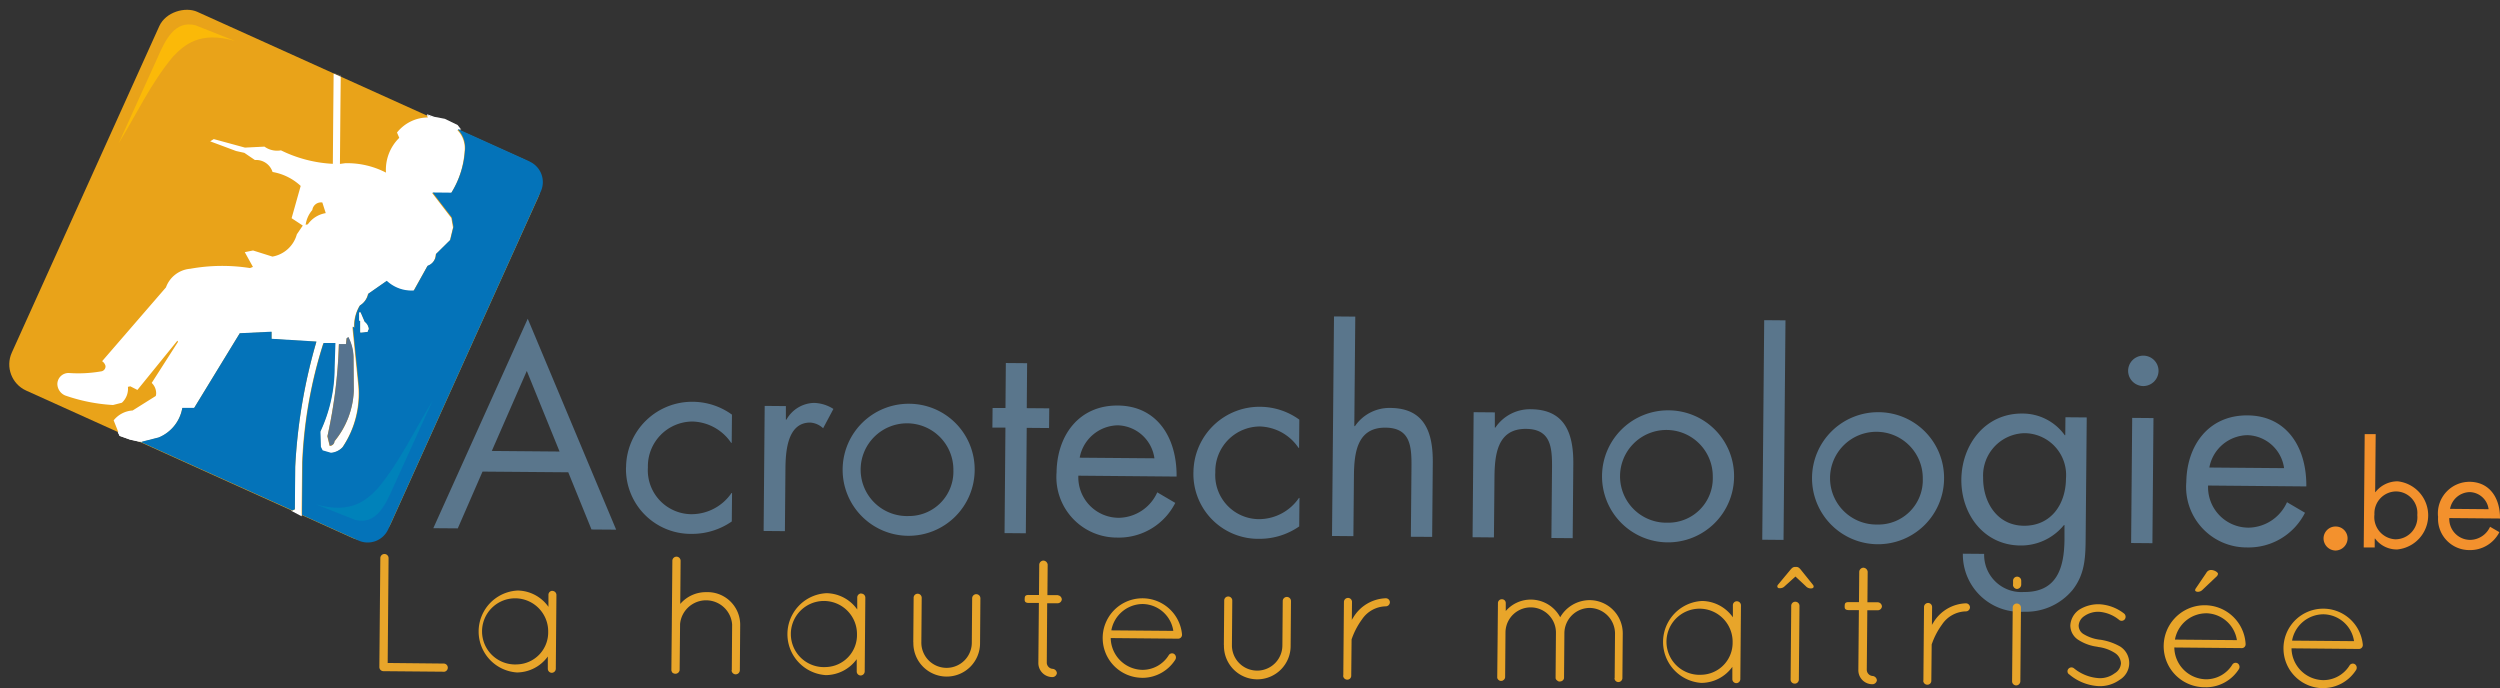 <svg xmlns="http://www.w3.org/2000/svg" xmlns:xlink="http://www.w3.org/1999/xlink" width="220.129" height="60.593" viewBox="0 0 220.129 60.593"><rect x="0" y="0" width="220.129" height="60.593" fill="#333333" stroke="none"/><defs><linearGradient id="linear-gradient" x1="0.291" y1="91.996" x2="0.671" y2="93.01" gradientUnits="objectBoundingBox"><stop offset="0" stop-color="#e9a319"></stop><stop offset="0" stop-color="#e8a219"></stop><stop offset="0.38" stop-color="#e18a1f"></stop><stop offset="0.72" stop-color="#dd7b22"></stop><stop offset="1" stop-color="#dc7624"></stop></linearGradient><linearGradient id="linear-gradient-2" x1="9.106" y1="-21.534" x2="9.986" y2="-20.164" gradientUnits="objectBoundingBox"><stop offset="0" stop-color="#56738f"></stop><stop offset="0.27" stop-color="#527390"></stop><stop offset="0.47" stop-color="#497395"></stop><stop offset="0.66" stop-color="#38739e"></stop><stop offset="0.84" stop-color="#2173a9"></stop><stop offset="1" stop-color="#0473b9"></stop></linearGradient><linearGradient id="linear-gradient-3" x1="54.274" y1="-35.657" x2="60.169" y2="-33.397" xlink:href="#linear-gradient-2"></linearGradient><linearGradient id="linear-gradient-4" x1="6.021" y1="-8.862" x2="6.666" y2="-8.267" xlink:href="#linear-gradient-2"></linearGradient></defs><g id="Acrotechnologie_logosvg_POS" transform="translate(0.816 0.816)"><path id="Trac&#xE9;_2401" data-name="Trac&#xE9; 2401" d="M211.014,48.229l-6.582-.055a3.475,3.475,0,0,1,3.373-2.85,3.359,3.359,0,0,1,3.209,2.912M202.4,49.494a5.326,5.326,0,0,0,5.341,5.715,5.558,5.558,0,0,0,5.114-3.053l-1.585-.929a3.776,3.776,0,0,1-3.373,2.241,3.567,3.567,0,0,1-3.576-3.709l8.651.078c.031-3.537-1.8-6.231-5.169-6.254-3.443-.031-5.364,2.647-5.4,5.9M198.607,41a1.346,1.346,0,0,0,1.351-1.327,1.339,1.339,0,0,0-2.678-.023A1.346,1.346,0,0,0,198.607,41m-1.062,13.82,1.874.016.094-11.017-1.874-.016-.094,11.017m-5.8-9.494H191.7a4.573,4.573,0,0,0-3.732-1.905c-3.256-.031-5.341,2.717-5.372,5.809-.023,3.068,1.991,5.786,5.2,5.809a4.867,4.867,0,0,0,3.834-1.8h.047v1.312c-.031,2.483-.679,4.614-3.584,4.583a3.278,3.278,0,0,1-3.49-3.357l-1.874-.016A5.046,5.046,0,0,0,188.1,60.87a5.315,5.315,0,0,0,4.279-1.905c1.14-1.444,1.148-2.967,1.163-4.724l.094-10.478-1.874-.016-.016,1.569M188.09,53.3c-2.342-.023-3.592-2.069-3.576-4.224a3.732,3.732,0,0,1,3.623-3.927,3.686,3.686,0,0,1,3.67,4.013c-.016,2.225-1.3,4.162-3.717,4.138m-12.844-.109A4.083,4.083,0,1,1,179.2,49.15a3.911,3.911,0,0,1-3.951,4.044m.086-9.892a5.813,5.813,0,1,0,5.739,5.887,5.785,5.785,0,0,0-5.739-5.887M165.065,54.53l1.874.016.172-19.332-1.874-.016-.172,19.332m-8.307-1.5a4.083,4.083,0,1,1,3.951-4.044,3.911,3.911,0,0,1-3.951,4.044m.086-9.892a5.813,5.813,0,1,0,5.739,5.887,5.785,5.785,0,0,0-5.739-5.887M139.565,54.311l1.874.016.047-5.223c.016-1.968.2-4.357,2.78-4.333,2.178.016,2.3,1.616,2.288,3.4l-.055,6.207,1.874.016.055-6.535c.023-2.577-.664-4.786-3.709-4.817a3.673,3.673,0,0,0-3.154,1.616h-.047V43.318l-1.866-.016-.094,11.017m-10.494-.1.047-5.223c.016-1.968.2-4.357,2.78-4.333,2.178.016,2.3,1.616,2.288,3.4l-.055,6.207L136,54.28l.055-6.535c.023-2.577-.664-4.786-3.709-4.817a3.673,3.673,0,0,0-3.154,1.616l-.047-.047.086-9.611-1.874-.016L127.182,54.2l1.874.016m-14.077-5.629a5.71,5.71,0,0,0,5.809,5.864,6.109,6.109,0,0,0,3.506-1.093l.023-2.506h-.047a4.268,4.268,0,0,1-3.6,1.866,3.868,3.868,0,0,1-3.763-4.115,3.942,3.942,0,0,1,3.927-4.044,4.253,4.253,0,0,1,3.4,1.882h.047l.023-2.483a5.921,5.921,0,0,0-3.389-1.132,5.815,5.815,0,0,0-5.934,5.762m-3.435-1.226-6.582-.055a3.475,3.475,0,0,1,3.373-2.85,3.359,3.359,0,0,1,3.209,2.912m-8.62,1.257a5.326,5.326,0,0,0,5.34,5.715,5.558,5.558,0,0,0,5.114-3.053l-1.585-.929a3.776,3.776,0,0,1-3.373,2.241,3.567,3.567,0,0,1-3.576-3.709l8.651.078c.031-3.537-1.8-6.231-5.169-6.254-3.443-.031-5.364,2.647-5.4,5.9m-.656-5.653-1.968-.016.031-3.959-1.874-.016-.031,3.959H97.294l-.016,1.726h1.148l-.078,9.291,1.874.016.078-9.283,1.968.016.016-1.733M89.892,52.445A4.083,4.083,0,1,1,93.843,48.4a3.911,3.911,0,0,1-3.951,4.044m.086-9.885a5.813,5.813,0,1,0,5.739,5.887,5.785,5.785,0,0,0-5.739-5.887m-12.844,11.2,1.874.016.047-5.5c.016-1.429.133-4.076,2.194-4.06a1.836,1.836,0,0,1,1.124.5l.906-1.7a3.33,3.33,0,0,0-1.686-.531,2.863,2.863,0,0,0-2.452,1.476h-.047V42.764l-1.866-.016-.094,11.017M65.016,48.151a5.71,5.71,0,0,0,5.809,5.864,6.109,6.109,0,0,0,3.506-1.093l.023-2.506h-.047a4.268,4.268,0,0,1-3.6,1.866,3.868,3.868,0,0,1-3.763-4.115,3.942,3.942,0,0,1,3.927-4.044A4.253,4.253,0,0,1,74.276,46h.047l.023-2.483a5.921,5.921,0,0,0-3.389-1.132,5.815,5.815,0,0,0-5.934,5.762m-8.745-8.487,2.889,7.105L53.2,46.714l3.084-7.05m7.87,13.992L56.365,35.073,48.05,53.515l2.155.016,2.178-5,7.55.062,2.046,5.036,2.178.016" transform="translate(-10.712 -7.823)" fill="#5a768c"></path><path id="Trac&#xE9;_2402" data-name="Trac&#xE9; 2402" d="M213.155,66.971a2.772,2.772,0,0,1,2.686,2.366l-5.458-.047a2.821,2.821,0,0,1,2.772-2.319m-.055,6.5a3.438,3.438,0,0,0,2.928-1.608.373.373,0,0,0-.117-.5.339.339,0,0,0-.468.117,2.714,2.714,0,0,1-2.335,1.288,2.844,2.844,0,0,1-2.772-2.8l5.918.055a.341.341,0,0,0,.359-.32V69.65a3.5,3.5,0,1,0-3.506,3.826m-11.071-8.487a.579.579,0,0,0,.476-.187l1.187-1.124a.432.432,0,0,0,.164-.265c0-.148-.336-.344-.617-.344a.475.475,0,0,0-.414.258l-.921,1.359a.3.3,0,0,0-.062.164c0,.07.086.133.187.133m.8,1.9A2.814,2.814,0,0,0,200.07,69.2l5.458.047a2.792,2.792,0,0,0-2.686-2.366m-.055,6.512a3.61,3.61,0,1,1,3.506-3.826v.062a.332.332,0,0,1-.359.32l-5.918-.055a2.844,2.844,0,0,0,2.772,2.8,2.7,2.7,0,0,0,2.335-1.288.341.341,0,0,1,.468-.117.375.375,0,0,1,.117.5,3.438,3.438,0,0,1-2.928,1.608m-12.024-1.14A4.369,4.369,0,0,0,193.41,73.3a2.987,2.987,0,0,0,1.8-.562,1.721,1.721,0,0,0,.039-2.928,5.076,5.076,0,0,0-1.749-.6h-.031A3.572,3.572,0,0,1,192,68.7a.874.874,0,0,1-.406-.726,1.069,1.069,0,0,1,.461-.82,2.135,2.135,0,0,1,1.374-.4,3.145,3.145,0,0,1,1.757.734.35.35,0,0,0,.484-.1.372.372,0,0,0-.1-.5,3.865,3.865,0,0,0-2.139-.8,3.18,3.18,0,0,0-1.772.468,1.8,1.8,0,0,0-.8,1.405,1.52,1.52,0,0,0,.765,1.3,4.02,4.02,0,0,0,1.632.57l.031.016a3.526,3.526,0,0,1,1.523.547,1.14,1.14,0,0,1,.508.89,1.094,1.094,0,0,1-.554.882,2.141,2.141,0,0,1-1.374.429,3.852,3.852,0,0,1-2.2-.859.348.348,0,0,0-.5.039.327.327,0,0,0,.039.468m-4.919-7.886a.373.373,0,0,0,.351.383.392.392,0,0,0,.375-.383v-.336a.359.359,0,0,0-.718-.008v.336m-.086,8.526a.362.362,0,0,0,.351.359.371.371,0,0,0,.375-.351l.055-6.5a.36.36,0,0,0-.367-.359.351.351,0,0,0-.359.351l-.055,6.5m-7.823-.062a.36.36,0,0,0,.367.359.343.343,0,0,0,.344-.351l.031-3.162a.265.265,0,0,1,.031-.117,6.48,6.48,0,0,1,.882-1.671,2.585,2.585,0,0,1,2.1-1.156.362.362,0,0,0,.359-.351.357.357,0,0,0-.351-.359,3.48,3.48,0,0,0-2.9,1.741.59.59,0,0,0-.1.18l.016-1.593a.354.354,0,0,0-.336-.359.36.36,0,0,0-.375.351l-.055,6.488m-4-6.9h-.929l.023-2.686a.4.4,0,0,0-.383-.359.385.385,0,0,0-.359.351L172.25,65.9h-.9c-.351-.008-.351.164-.359.344s0,.351.351.359h.9l-.047,5.262a1.234,1.234,0,0,0,1.257,1.265.4.4,0,0,0,.375-.351.416.416,0,0,0-.367-.375.553.553,0,0,1-.523-.531l.047-5.255h.929a.372.372,0,0,0,.359-.344.385.385,0,0,0-.351-.359m-7.277-2.28.921.859a.593.593,0,0,0,.484.2c.133,0,.2-.07.211-.148a.278.278,0,0,0-.07-.18l-1.046-1.3c-.133-.164-.234-.265-.406-.265h-.117c-.18,0-.281.1-.414.258l-1.07,1.288a.243.243,0,0,0-.078.18.171.171,0,0,0,.187.148.579.579,0,0,0,.476-.187l.937-.843m-.429,9.073.055-6.5a.352.352,0,0,1,.359-.351.36.36,0,0,1,.367.359l-.055,6.5a.361.361,0,0,1-.375.351.357.357,0,0,1-.351-.359m-7.839-.422a2.912,2.912,0,1,1,2.733-2.873,2.818,2.818,0,0,1-2.733,2.873m3.115-6.473a.351.351,0,0,0-.359.351v1.062a3.375,3.375,0,0,0-2.709-1.437,3.613,3.613,0,0,0-.062,7.214A3.387,3.387,0,0,0,161.1,71.6v1.077a.355.355,0,0,0,.344.359.362.362,0,0,0,.359-.351l.055-6.5a.357.357,0,0,0-.351-.359m-10.783,6.769a.34.34,0,0,0,.336.344.359.359,0,0,0,.359-.336l.031-3.927a2.924,2.924,0,0,0-2.9-2.951,3,3,0,0,0-2.608,1.507,2.928,2.928,0,0,0-2.561-1.554,2.9,2.9,0,0,0-2.233,1.007v-.695a.332.332,0,0,0-.344-.344.34.34,0,0,0-.344.336l-.023,2.475v.117l-.039,3.927v.07a.371.371,0,0,0,.289.265h.094s.047,0,.062-.016a.154.154,0,0,0,.086-.047.319.319,0,0,0,.164-.281l.031-3.927a2.221,2.221,0,1,1,4.443.039l-.031,3.927v.078a.157.157,0,0,1,.016.047.048.048,0,0,1,.016.031s0,.008.016.031.016.016.031.031l.047.047s.031.031.047.031c.031.016.055.047.086.047a.055.055,0,0,0,.031.016h.078a.5.5,0,0,0,.18-.039.417.417,0,0,0,.18-.187v-.031a.055.055,0,0,0,.016-.031v-.047l.031-3.927a2.241,2.241,0,0,1,2.241-2.217,2.265,2.265,0,0,1,2.217,2.256l-.031,3.927m-23.907-.226a.36.36,0,0,0,.367.359.343.343,0,0,0,.344-.351l.031-3.162a.265.265,0,0,1,.031-.117,6.48,6.48,0,0,1,.882-1.671,2.585,2.585,0,0,1,2.1-1.156.362.362,0,0,0,.359-.351.357.357,0,0,0-.351-.359,3.48,3.48,0,0,0-2.9,1.741.59.59,0,0,0-.1.18l.016-1.593a.354.354,0,0,0-.336-.359.36.36,0,0,0-.375.351l-.055,6.488m-10.509-2.678a2.936,2.936,0,1,0,5.871.047l.031-3.927a.363.363,0,0,0-.726-.008l-.031,3.927a2.221,2.221,0,1,1-4.443-.039l.031-3.927a.357.357,0,0,0-.351-.359.351.351,0,0,0-.359.351l-.031,3.927m-7.136-3.615a2.772,2.772,0,0,1,2.686,2.366l-5.458-.047a2.821,2.821,0,0,1,2.772-2.319m-.062,6.5a3.438,3.438,0,0,0,2.928-1.608.373.373,0,0,0-.117-.5.339.339,0,0,0-.468.117,2.714,2.714,0,0,1-2.335,1.288,2.844,2.844,0,0,1-2.772-2.8l5.918.055a.341.341,0,0,0,.359-.32v-.062a3.5,3.5,0,1,0-3.506,3.826m-7.417-7.277h-.929l.023-2.686a.4.4,0,0,0-.383-.359.385.385,0,0,0-.359.351l-.023,2.678h-.9c-.351-.008-.351.164-.359.344s0,.351.351.359h.9l-.047,5.262a1.234,1.234,0,0,0,1.257,1.265.4.4,0,0,0,.375-.351.416.416,0,0,0-.367-.375.553.553,0,0,1-.523-.531L100.77,66h.929a.372.372,0,0,0,.359-.344.385.385,0,0,0-.351-.359M88.988,69.447a2.936,2.936,0,1,0,5.871.047l.031-3.927a.363.363,0,0,0-.726-.008l-.031,3.927a2.221,2.221,0,1,1-4.443-.039l.031-3.927a.357.357,0,0,0-.351-.359.351.351,0,0,0-.359.351l-.031,3.927M81.29,71.617a2.912,2.912,0,1,1,2.733-2.873,2.818,2.818,0,0,1-2.733,2.873m3.115-6.48a.351.351,0,0,0-.359.351V66.55a3.375,3.375,0,0,0-2.709-1.437,3.613,3.613,0,0,0-.062,7.214A3.387,3.387,0,0,0,84,70.922V72a.35.35,0,0,0,.344.359.362.362,0,0,0,.359-.351l.055-6.5a.357.357,0,0,0-.351-.359M72.982,71.9a.362.362,0,0,0,.351.359.371.371,0,0,0,.375-.351l.031-4.021a2.873,2.873,0,0,0-2.99-2.865,2.974,2.974,0,0,0-2.288,1.038l.031-3.795a.363.363,0,0,0-.726-.008l-.047,5.458v.117l-.039,4.021a.3.3,0,0,0,.016.117.789.789,0,0,0,.055.117.371.371,0,0,0,.281.117h.078l.031-.016a.331.331,0,0,0,.219-.172c.016-.016.016-.031.031-.062,0-.016.016-.031.016-.062v-.047l.039-4.021a2.3,2.3,0,0,1,4.583.039L73,71.883m-18.9-.5a2.912,2.912,0,1,1,2.733-2.873A2.818,2.818,0,0,1,54.1,71.383m3.115-6.48a.351.351,0,0,0-.359.351v1.062a3.375,3.375,0,0,0-2.709-1.437,3.613,3.613,0,0,0-.062,7.214A3.387,3.387,0,0,0,56.8,70.688v1.077a.355.355,0,0,0,.344.359.362.362,0,0,0,.359-.351l.055-6.5a.357.357,0,0,0-.351-.359m-9.58,7.121a.363.363,0,1,0,.008-.726L42.7,71.258l.078-9.229a.363.363,0,0,0-.726-.008l-.086,9.6a.362.362,0,0,0,.351.359h.031l5.27.047" transform="translate(-9.38 -13.698)" fill="#e8a52a"></path><path id="Trac&#xE9;_2403" data-name="Trac&#xE9; 2403" d="M276.751,54.753l-3.4-.031a1.8,1.8,0,0,1,1.741-1.476,1.724,1.724,0,0,1,1.655,1.507M272.3,55.4a2.751,2.751,0,0,0,2.756,2.951,2.884,2.884,0,0,0,2.639-1.577l-.82-.476a1.954,1.954,0,0,1-1.741,1.156,1.846,1.846,0,0,1-1.85-1.921l4.466.039c.016-1.827-.929-3.217-2.67-3.232a2.784,2.784,0,0,0-2.787,3.053m-5.567,1.944h.023a2.38,2.38,0,0,0,1.952.96,3.016,3.016,0,0,0,.039-6,2.475,2.475,0,0,0-1.96.953h-.023l.047-5.106h-.968l-.086,9.978h.968v-.781m1.819.062a1.955,1.955,0,0,1-1.843-2.186,1.93,1.93,0,0,1,1.874-2.03,1.9,1.9,0,0,1,1.9,2.077,1.943,1.943,0,0,1-1.921,2.139" transform="translate(-58.437 -10.732)" fill="#f3912d"></path><path id="Trac&#xE9;_2404" data-name="Trac&#xE9; 2404" d="M262.266,60.676a1.082,1.082,0,0,0,1.07-1.07,1.046,1.046,0,0,0-1.046-1.046,1.059,1.059,0,0,0-1.07,1.031,1.075,1.075,0,0,0,1.046,1.085" transform="translate(-57.444 -13.017)" fill="#f3912d"></path><rect id="Rectangle_494" data-name="Rectangle 494" width="36.595" height="36.611" rx="2.53" transform="translate(-0.816 32.534) rotate(-65.69)" fill="url(#linear-gradient)"></rect><path id="Trac&#xE9;_2405" data-name="Trac&#xE9; 2405" d="M33.04,30a.878.878,0,0,0-.359-.625l-.359-.835h-.1v.726h.1V30.3l.617-.047L33.047,30M26.27,45.941l.078.023.211-.1.031-3.748A47.985,47.985,0,0,1,28.457,31.1l-3.951-.242v-.625l-2.8.133L17.69,36.939H16.651a3.431,3.431,0,0,1-2.085,2.6l-1.476.375a.521.521,0,0,0,.055.023h-.1l-.992-.219-.921-.328-.172-.367.055.023-.406-1.031a2.311,2.311,0,0,1,1.671-.867l2.038-1.28.031-.156a1.261,1.261,0,0,0-.39-.992L16.276,31.1l-.055-.1L12.7,35.338l-.625-.32-.211.047a1.674,1.674,0,0,1-.531,1.4l-.781.2a15.374,15.374,0,0,1-4.2-.835,1.12,1.12,0,0,1-.7-1.023.984.984,0,0,1,1.023-.96,11.677,11.677,0,0,0,2.811-.141.447.447,0,0,0,.406-.476.707.707,0,0,0-.3-.422l5.622-6.5a2.49,2.49,0,0,1,2.139-1.64,15.879,15.879,0,0,1,5.262-.062l.258-.1-.718-1.3.726-.148,1.71.539a2.721,2.721,0,0,0,2.147-1.96l.523-.773-.984-.648.8-2.842A4.842,4.842,0,0,0,24.6,16.147a1.513,1.513,0,0,0-1.554-1.054l-.929-.632L21.39,14.3l-2.28-.851.312-.2,2.748.75,1.718-.086a1.89,1.89,0,0,0,1.452.328,11.651,11.651,0,0,0,4.568,1.187l.031-3.849.039-4.091.625.273-.031,2.99-.039,4.685.461-.062a7.415,7.415,0,0,1,3.592.828,3.941,3.941,0,0,1,1.171-3.061l-.2-.468a3.5,3.5,0,0,1,2.717-1.327,1.244,1.244,0,0,0-.117-.226l.656.234.914.172,1.132.547.328.414-.156-.07-.156.047a2.3,2.3,0,0,1,.632,1.882,8,8,0,0,1-1.195,3.685L38.646,18l1.694,2.2.148.835-.273,1.14-1.257,1.241a1.086,1.086,0,0,1-.734,1.031l-1.218,2.178a3.179,3.179,0,0,1-2.389-.851l-1.624,1.132a1.6,1.6,0,0,1-.734,1.031,3.494,3.494,0,0,0-.484,1.975l-.148-.117.515,5.13a8.431,8.431,0,0,1-1.4,5.481,1.591,1.591,0,0,1-1.046.508l-.726-.211-.156-.312-.039-1.351a13.233,13.233,0,0,0,1.249-5.629l.07-2.163H29.058A39.808,39.808,0,0,0,27.2,41.741L27.16,45.8v.664l-.914-.484m1.468-25.235a2.4,2.4,0,0,1,1.569-.976l-.3-.937a.773.773,0,0,0-.882.664,2.5,2.5,0,0,0-.586,1.3l.211-.047m2.319,19.129a7.451,7.451,0,0,0,1.7-4.427L31.72,32.6a4.063,4.063,0,0,0-.453-1.889l-.156.1-.055.523h-.625a43.006,43.006,0,0,1-1.007,8.1l.2.835a.415.415,0,0,0,.422-.4" transform="translate(-1.417 -1.819)" fill="#fff" fill-rule="evenodd"></path><path id="Trac&#xE9;_2406" data-name="Trac&#xE9; 2406" d="M12.56,12.418l3.4-7.488c.75-1.733,1.577-3.35,3.357-2.92L22.8,3.392c-3.115-.9-4.474.367-5.458,1.39-1.921,2.3-3.186,5.028-4.786,7.644" transform="translate(-2.932 -0.604)" fill="#fbb908" fill-rule="evenodd"></path><g id="Groupe_1072" data-name="Groupe 1072" transform="translate(9.55 5.615)"><g id="Groupe_1071" data-name="Groupe 1071"><path id="Trac&#xE9;_2407" data-name="Trac&#xE9; 2407" d="M28.4,52.323l.211-.1.031-3.748A47.984,47.984,0,0,1,30.51,37.457l-3.951-.242V36.59l-2.8.133L19.743,43.3H18.7a3.431,3.431,0,0,1-2.085,2.6l-1.476.375a.52.52,0,0,0,.055.023h-.1l-.117-.023L28.5,52.377l-.164-.086.078.023H28.4Z" transform="translate(-13.012 -13.815)" fill="url(#linear-gradient-2)"></path><path id="Trac&#xE9;_2408" data-name="Trac&#xE9; 2408" d="M36.315,46.755a.415.415,0,0,0,.422-.4,7.451,7.451,0,0,0,1.7-4.427l-.023-2.85a4.062,4.062,0,0,0-.453-1.889l-.156.1-.055.523h-.625a43.006,43.006,0,0,1-1.007,8.1l.2.835h0Z" transform="translate(-17.647 -13.946)" fill="url(#linear-gradient-3)"></path><path id="Trac&#xE9;_2409" data-name="Trac&#xE9; 2409" d="M53.285,16.594l-6.27-2.834-.055.016a2.3,2.3,0,0,1,.632,1.882A8,8,0,0,1,46.4,19.343l-1.663-.016,1.694,2.2.148.835L46.3,23.5l-1.257,1.241a1.086,1.086,0,0,1-.734,1.031L43.1,27.955a3.179,3.179,0,0,1-2.389-.851l-1.624,1.132a1.6,1.6,0,0,1-.734,1.031,3.494,3.494,0,0,0-.484,1.975l-.148-.117.515,5.13a8.43,8.43,0,0,1-1.4,5.481,1.591,1.591,0,0,1-1.046.508l-.726-.211-.156-.312-.039-1.351a13.233,13.233,0,0,0,1.249-5.629l.07-2.163H35.147a39.808,39.808,0,0,0-1.858,10.486l-.039,4.06v.6l4.966,2.249a1.984,1.984,0,0,0,2.616-.984L54.276,19.225a1.984,1.984,0,0,0-.984-2.616v-.016h-.008ZM39,31.609l-.625.047V30.617h-.094v-.726h.109l.359.835a.878.878,0,0,1,.359.625Z" transform="translate(-17.018 -8.81)" fill="url(#linear-gradient-4)"></path><path id="Trac&#xE9;_2410" data-name="Trac&#xE9; 2410" d="M12.624,48.227l.921.328.882.2-1.968-.89Z" transform="translate(-12.46 -16.285)" fill="#fff"></path><path id="Trac&#xE9;_2411" data-name="Trac&#xE9; 2411" d="M33.024,57.21v-.055l-.734-.336Z" transform="translate(-16.807 -18.25)" fill="#fff"></path><path id="Trac&#xE9;_2412" data-name="Trac&#xE9; 2412" d="M37.495,7.693,36.87,7.42v.008l.625.281Z" transform="translate(-17.811 -7.42)" fill="#fff"></path><path id="Trac&#xE9;_2413" data-name="Trac&#xE9; 2413" d="M50.2,13.356l.156.07-.328-.414L48.9,12.466l-.914-.172-.656-.234.047.094,2.717,1.226.1-.031h0Z" transform="translate(-20.104 -8.437)" fill="#fff"></path><path id="Trac&#xE9;_2414" data-name="Trac&#xE9; 2414" d="M39.8,34.41h-.1v.726h.1v1.038l.617-.047.109-.258a.878.878,0,0,0-.359-.625l-.359-.835H39.8Z" transform="translate(-18.432 -13.337)" fill="#fff"></path></g><path id="Trac&#xE9;_2415" data-name="Trac&#xE9; 2415" d="M45.034,44.488l-3.4,7.488c-.75,1.733-1.577,3.35-3.357,2.92l-3.49-1.382c3.115.9,4.474-.367,5.458-1.39,1.921-2.3,3.186-5.028,4.786-7.644" transform="translate(-17.355 -15.544)" fill="#0082ba" fill-rule="evenodd"></path></g></g></svg>